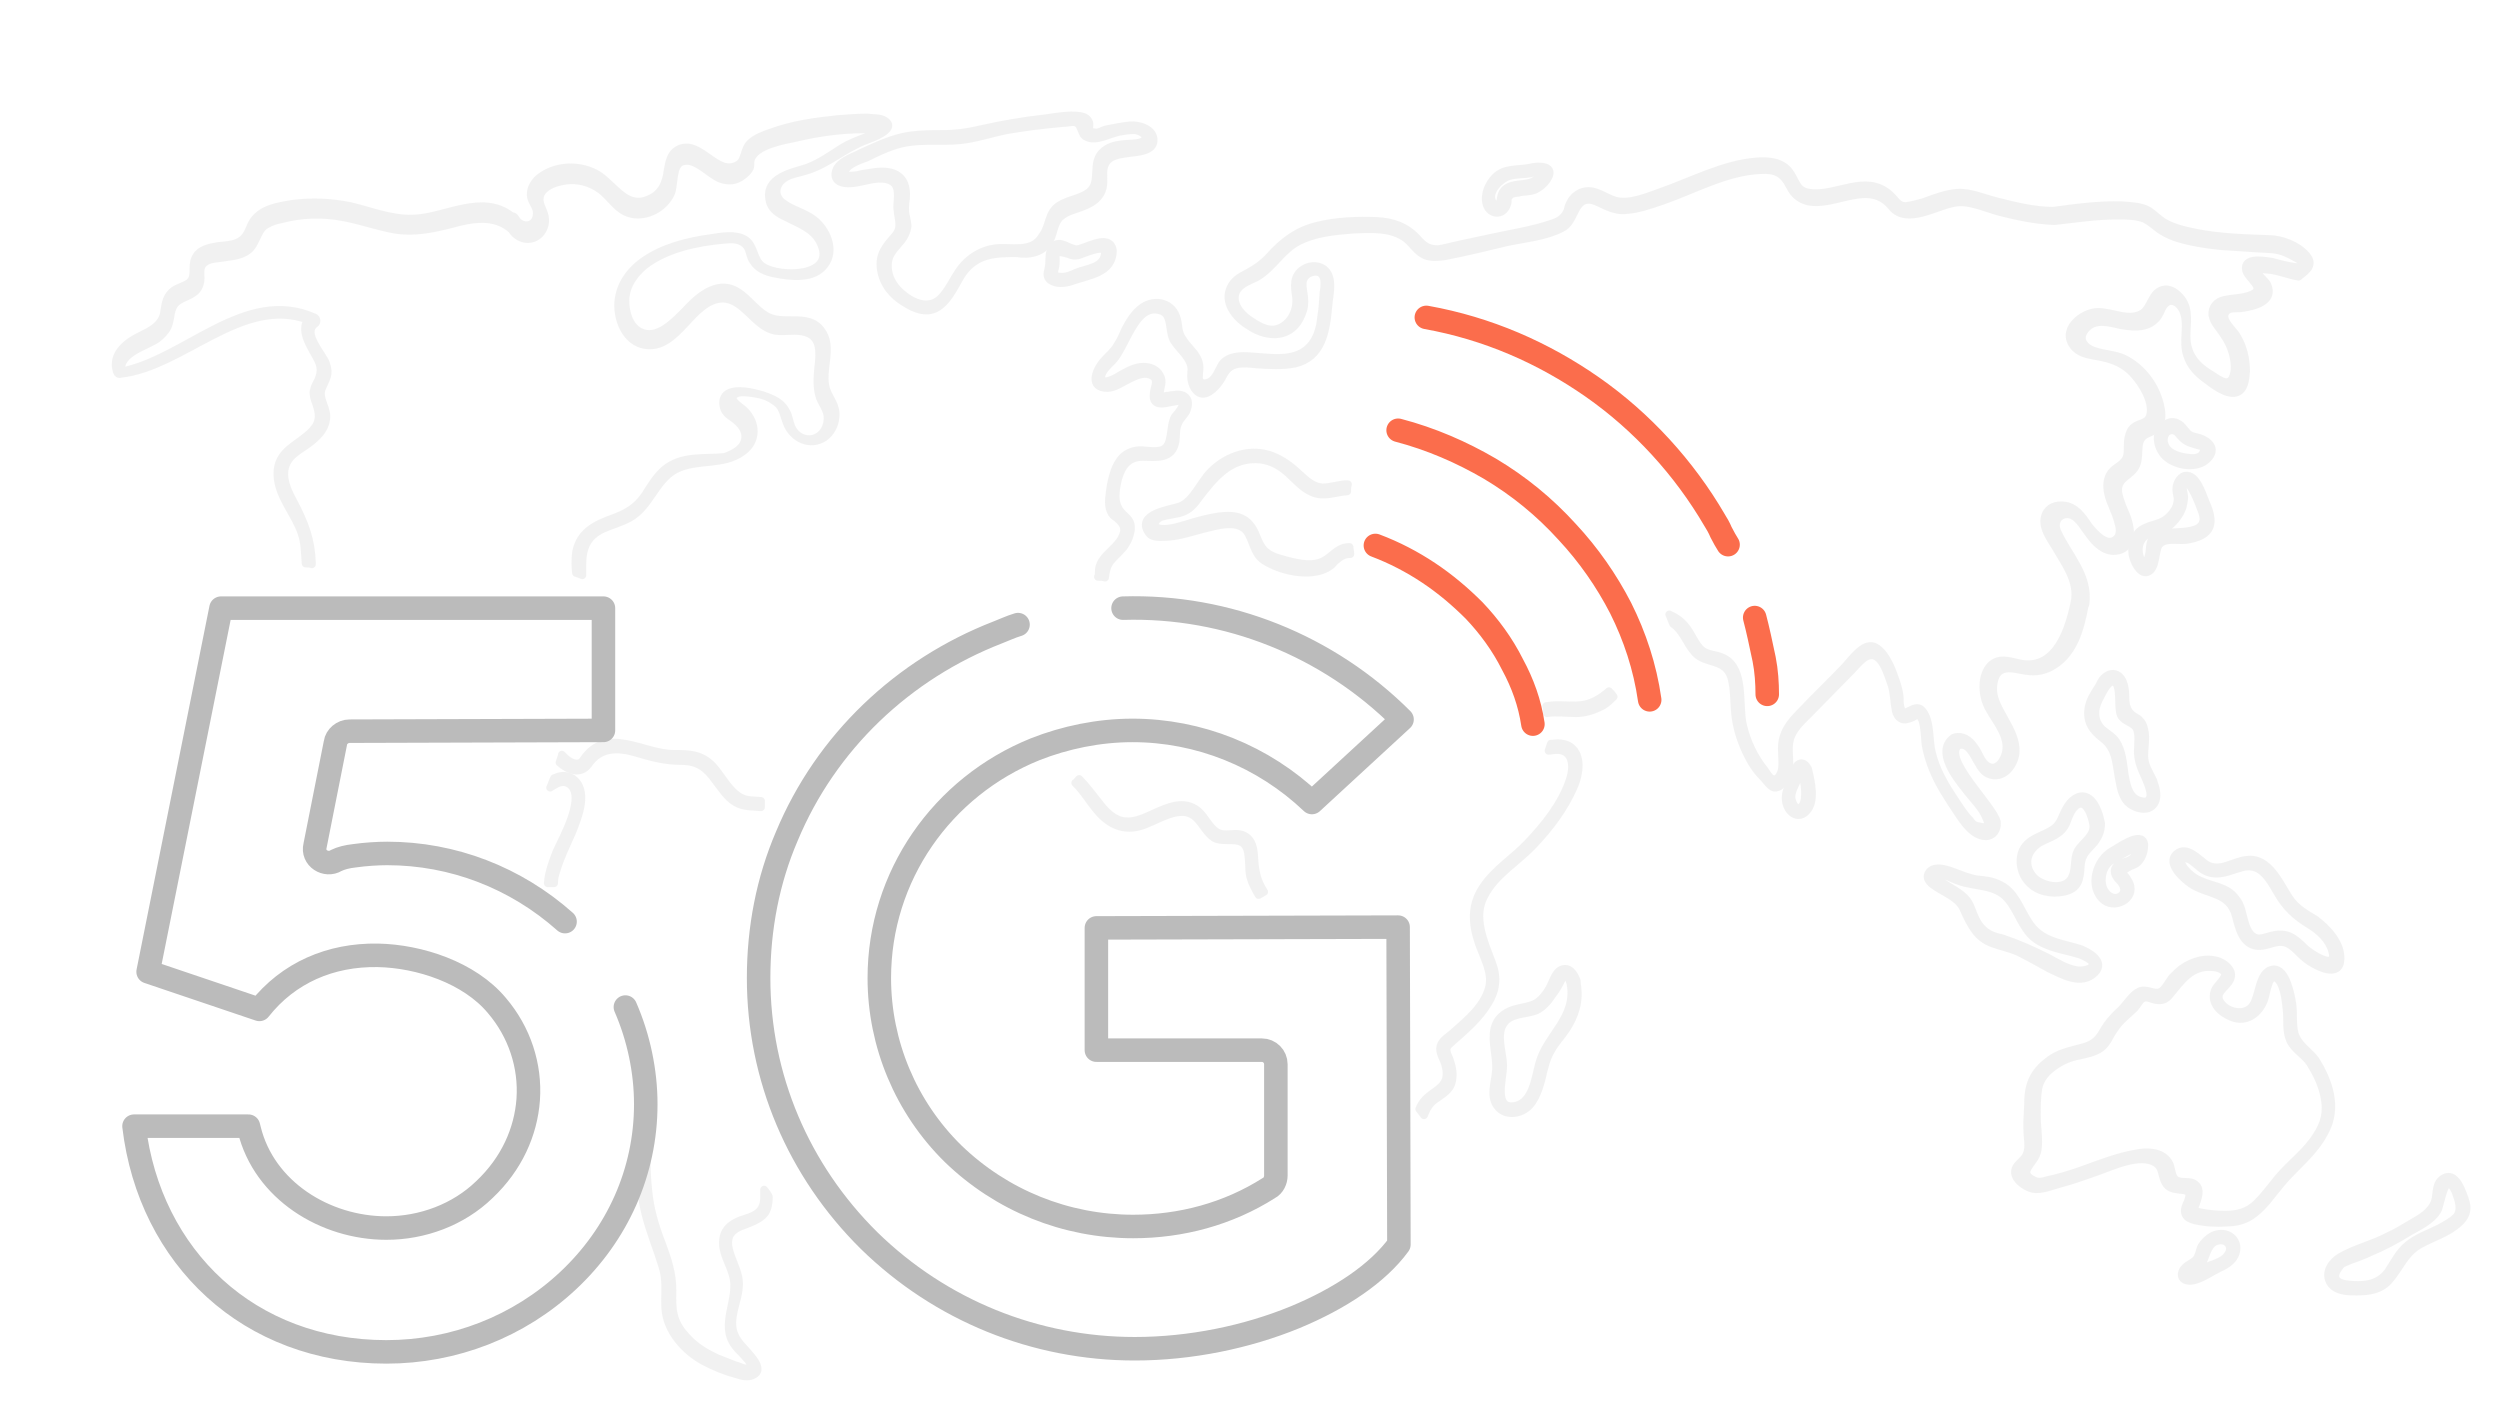 <?xml version="1.0" encoding="utf-8"?>
<!-- Generator: Adobe Illustrator 22.1.0, SVG Export Plug-In . SVG Version: 6.00 Build 0)  -->
<svg version="1.1" id="Layer_1" xmlns="http://www.w3.org/2000/svg" xmlns:xlink="http://www.w3.org/1999/xlink" x="0px" y="0px"
	 viewBox="0 0 319 182.1" style="enable-background:new 0 0 319 182.1;" xml:space="preserve">
<style type="text/css">
	.st0{opacity:0.2;}
	.st1{fill:#BBBBBB;stroke:#BBBBBB;stroke-linecap:round;stroke-linejoin:round;stroke-miterlimit:10;}
	.st2{fill:none;stroke:#BBBBBB;stroke-width:3;stroke-linecap:round;stroke-linejoin:round;stroke-miterlimit:10;}
	.st3{fill:none;stroke:#FB6D4C;stroke-width:3;stroke-linecap:round;stroke-linejoin:round;stroke-miterlimit:10;}
</style>
<g class="st0">
	<path class="st1" d="M172.3,70.7c0-0.3-0.1-0.6-0.1-0.9c-1.4,0-1.9,0.9-3,1.6c-1.5,1-3.5,0.5-5.1,0.1c-0.6-0.2-1.2-0.3-1.8-0.6
		c-1.2-0.6-1.5-1.3-2-2.5c-0.9-2.4-2.5-2.8-4.8-2.5c-1.4,0.2-2.8,0.6-4.1,1c-1,0.3-2.6,0.8-3.6,0.5c-0.7-0.2-0.5-0.9,0.1-1.3
		c0.3-0.2,0.6-0.2,0.9-0.3c0.5-0.1,1.1-0.2,1.6-0.3c1.2-0.3,1.8-0.9,2.5-1.9c2-2.6,3.9-5,7.3-5c1.6,0,3,0.7,4.2,1.8
		c0.9,0.8,1.8,1.9,3,2.4c1.5,0.7,2.9,0,4.5-0.1c0-0.1,0-0.1,0-0.2c0-0.2,0-0.4,0.1-0.7c-0.2,0-0.3,0-0.5,0c-0.9,0.1-1.8,0.4-2.8,0.4
		c-1.2-0.1-2-0.9-2.9-1.7c-2.2-2.1-4.6-3.3-7.6-2.5c-1.4,0.4-2.6,1.1-3.7,2.2c-1.3,1.3-2.2,3.7-3.9,4.4c-1,0.4-5.8,0.9-4,3.4
		c0.5,0.7,1.6,0.5,2.4,0.5c1.5-0.1,3-0.6,4.5-1c1.7-0.4,4.7-1.4,5.8,0.6c0.8,1.5,0.8,2.8,2.3,3.6c2.2,1.3,6.2,2.1,8.3,0.4
		c0.2-0.2,0.4-0.5,0.7-0.7C171.3,70.8,171.8,70.7,172.3,70.7C172.3,70.7,172.3,70.7,172.3,70.7z"/>
	<path class="st1" d="M261.5,123.6c1.7,0.8,4.1,2.2,5.8,0.5c1.4-1.4-0.8-2.6-1.8-3c-2.5-0.8-5.1-0.9-6.7-3.5
		c-1.1-1.7-1.7-3.8-3.6-4.7c-0.9-0.5-2-0.6-3-0.7c-1.1-0.2-2-0.6-3.1-1c-0.8-0.3-2.4-0.8-3,0.2c-0.5,0.8,0.5,1.5,1,1.8
		c1.2,0.8,2.9,1.4,3.5,2.9c0.9,2,1.7,3.6,3.7,4.3c1.1,0.4,2.2,0.6,3.3,1.1C259,122.2,260.2,122.9,261.5,123.6z M252.1,117.3
		c-0.4-0.8-0.6-1.7-1.1-2.4c-0.8-1-2.1-1.6-3.2-2.3c-0.4-0.3-1.3-0.7-0.4-0.9c0.8-0.2,1.8,0.5,2.5,0.7c2.1,0.8,4.7,0.4,6.3,2.3
		c1.3,1.5,1.8,3.7,3.4,5c1.7,1.3,3.9,1.5,5.8,2.1c0.3,0.1,1.4,0.6,1.6,1c0.3,1-1.6,1.1-2,1c-1.3-0.2-2.6-1-3.7-1.6
		c-2-1-3.8-1.8-5.9-2.5C253.8,119.4,252.8,118.7,252.1,117.3z"/>
	<path class="st1" d="M268.1,105.1C268.1,105.1,268.1,105.1,268.1,105.1c-0.2-1.2-0.8-3-1.9-3.4c-1-0.4-2,0.5-2.5,1.4
		c-0.6,1-0.7,2-1.7,2.7c-1.3,0.9-3.1,1.1-3.9,2.7c-0.6,1.4-0.2,3.1,0.8,4.1c1.1,1.2,2.9,1.5,4.4,1.2c1.9-0.4,2.1-1.5,2.2-3.3
		c0.1-1.6,0.9-2,1.8-3.1C267.8,106.7,268.1,106,268.1,105.1C268.1,105.1,268.1,105.1,268.1,105.1z M265.1,108.6
		c-0.5,1-0.2,2.3-0.7,3.3c-0.8,1.9-4.1,1.2-5.1-0.2c-1.2-1.6-0.5-3.3,1-4.2c1.3-0.7,2.8-1,3.4-2.6c0.3-0.8,0.6-1.6,1.2-2.1
		c1.3-1,2,1.3,2.2,2.4C267.3,106.7,265.8,107.4,265.1,108.6z"/>
	<path class="st1" d="M292.4,115c-0.7-0.9-1.2-2-1.9-3c-0.9-1.3-2-2.4-3.6-2.3c-1.9,0.1-3.6,1.7-5.4,0.6c-0.9-0.6-2.5-2.5-3.8-1.3
		c-1.3,1.2,1,3.2,1.9,3.8c2.1,1.4,4.9,1,5.7,4.1c0.4,1.6,0.9,3.6,2.7,3.8c1,0.1,1.8-0.4,2.8-0.5c1.6-0.1,2.3,1.3,3.5,2.2
		c0.9,0.7,3.9,2.4,4.3,0.4c0.4-2.3-1.7-4.4-3.2-5.5C294.2,116.6,293.2,116,292.4,115z M297.6,121.4c0.7,2.6-2.9,0.2-3.5-0.4
		c-1.4-1.4-2.3-2.1-4.3-1.6c-0.8,0.2-1.6,0.6-2.3,0.1c-0.6-0.4-0.9-1.2-1.1-1.9c-0.3-1-0.4-2.1-1.1-2.9c-1.1-1.6-3.1-1.6-4.7-2.4
		c-0.7-0.3-1.3-0.8-1.8-1.4c-0.7-0.8-0.7-1.7,0.4-1.3c0.8,0.3,1.4,1.2,2.3,1.6c1.6,0.7,3-0.1,4.5-0.5c2.4-0.7,3.5,1.3,4.6,3.2
		c1.1,1.9,2.3,3,4.1,4.1C296,118.8,297.2,119.9,297.6,121.4z"/>
	<path class="st1" d="M295.5,135.3C295.5,135.2,295.5,135.2,295.5,135.3c-0.8-1.1-2-1.8-2.5-2.9c-0.6-1.1-0.3-3-0.5-4.3
		c-0.2-1.2-0.8-4.5-2.4-4.4c-2,0.2-1.7,3.6-2.8,4.8c-1,1.1-3,0.7-3.9-0.5c-1-1.4,0.8-2,1.2-3.1c0.4-1-0.5-1.8-1.4-2.2
		c-1.6-0.6-3.4-0.1-4.8,0.9c-0.4,0.3-0.8,0.7-1.2,1.1c-0.5,0.6-0.9,1.6-1.6,1.9c-0.8,0.3-1.7-0.5-2.6-0.1c-0.9,0.4-1.6,1.6-2.3,2.3
		c-1,0.9-1.7,1.7-2.4,2.9c-0.9,1.6-1.9,1.8-3.5,2.2c-1.2,0.3-2.2,0.6-3.2,1.3c-1.8,1.3-2.7,2.7-2.8,5.1c0,1.4-0.2,2.7-0.1,4.1
		c0,1,0.3,1.9-0.1,2.9c-0.3,0.7-0.9,1-1.3,1.6c-0.8,1.3,1.1,2.6,2.1,2.8c1.1,0.2,2.5-0.4,3.6-0.7c1.6-0.4,3.1-1,4.6-1.5
		c2-0.7,5.5-2.4,7.5-1.1c0.9,0.6,0.7,1.6,1.2,2.5c0.4,0.7,1,0.8,1.7,0.9c1.2,0.1,1.6,0.2,1.2,1.4c-0.2,0.5-0.5,1-0.4,1.5
		c0.1,0.6,0.6,0.8,1.2,1c1.3,0.3,2.7,0.4,4,0.3c1.4,0,2.6-0.3,3.7-1.2c1.3-1,2.2-2.4,3.3-3.7c1.9-2.3,4.2-3.9,5.6-6.6
		C298.4,141.3,297.1,137.9,295.5,135.3z M295.6,144.9c-1.3,2.1-3.3,3.5-4.9,5.4c-0.9,1.1-1.7,2.2-2.7,3.2c-1.2,1.2-2.5,1.5-4.1,1.5
		c-1,0-2.1-0.1-3.1-0.3c-1.1-0.2-0.8-0.5-0.5-1.4c0.3-0.9,0.5-1.8-0.4-2.3c-0.7-0.4-2,0.1-2.5-0.7c-0.4-0.6-0.3-1.4-0.7-2
		c-0.9-1.4-2.8-1.4-4.2-1.1c-2.4,0.4-4.8,1.4-7.1,2.2c-1.4,0.5-2.8,0.9-4.2,1.2c-0.7,0.2-1.1,0.3-1.7,0c-0.6-0.3-1.2-0.7-0.8-1.5
		c0.5-0.9,1.1-1.3,1.3-2.4c0.2-1.4-0.1-2.9-0.1-4.3c0-1.2,0-2.4,0.2-3.6c0.3-1.3,1.1-2.1,2.1-2.8c1-0.7,2-1.1,3.1-1.3
		c0.9-0.2,2-0.4,2.8-1c0.8-0.6,1.1-1.6,1.7-2.4c0.7-1.1,1.7-1.8,2.6-2.7c0.3-0.3,0.6-1,1-1.2c0.6-0.3,1.1,0.1,1.7,0.2
		c0.7,0.1,1.2,0,1.7-0.6c1.5-1.8,2.8-3.8,5.4-3.6c0.5,0,1.5,0.2,1.7,0.8c0.2,0.6-1.1,1.6-1.3,2.2c-0.6,1.7,0.9,2.9,2.2,3.4
		c1.8,0.7,3.4-0.4,4.1-2.2c0.3-0.8,0.6-3.9,1.8-2.6c0.8,0.8,1,3,1.1,4.1c0.1,1.1-0.1,2.5,0.4,3.6c0.5,1.2,1.9,1.9,2.6,3
		c0.8,1.3,1.5,2.7,1.8,4.3C297,141.9,296.6,143.4,295.6,144.9z"/>
	<path class="st1" d="M72.6,100c2.3,1.5-0.8,6.9-1.6,8.7c-0.5,1.3-1,2.6-1.1,4c0.3,0,0.6,0,0.8,0c0-0.5,0.1-1.1,0.3-1.6
		c0.5-1.7,1.3-3.3,2-4.9c0.8-2,2.2-5.4,0-6.9c-0.9-0.5-1.6-0.3-2.3,0c-0.2,0.4-0.3,0.8-0.5,1.2C71,100,71.7,99.5,72.6,100z"/>
	<path class="st1" d="M91.3,99.6c0.8,1,1.5,2.2,2.6,2.8c1,0.6,2.2,0.5,3.2,0.6c0-0.2,0-0.3,0-0.5c0-0.1,0-0.2,0-0.3
		c-0.9-0.1-1.7,0-2.5-0.4c-1.6-0.8-2.5-2.8-3.7-4.1c-1.5-1.5-3-1.5-4.9-1.5c-4,0-8.6-3.7-11.6,0.8c-0.6,0.9-1.8,0.2-2.3-0.3
		c-0.1-0.1-0.3-0.3-0.4-0.4c0,0,0,0.1,0,0.1c-0.1,0.3-0.2,0.6-0.3,0.9c1.1,1,2.7,1.6,3.7,0.2c1.5-2.2,3.8-2.1,5.9-1.5
		c2,0.6,3.8,1.1,5.9,1.1C89,97.1,90.1,97.9,91.3,99.6z"/>
	<path class="st1" d="M97.5,151.8c0,0.4,0,0.8,0,1.2c-0.1,1.9-1.5,2.2-3,2.7c-1,0.4-2,1-2.2,2.3c-0.3,1.7,0.8,3.2,1.2,4.7
		c0.9,3-1.8,6.3,0.3,9c0.3,0.4,0.6,0.7,0.9,1c0.4,0.5,1.8,1.7,0.7,1.9c-0.5,0.1-1.1-0.3-1.6-0.4c-0.8-0.3-1.5-0.6-2.3-0.9
		c-1.3-0.6-2.5-1.3-3.5-2.3c-0.7-0.7-1.3-1.4-1.7-2.3c-0.6-1.3-0.5-2.7-0.5-4.1c0-2.1-0.6-3.9-1.3-5.8c-0.9-2.3-1.6-4.6-1.8-7.1
		c-0.5-4.6,0.2-9.2,0.2-13.8c0-1.7-0.2-3.5-1-5c-0.2-0.4-0.4-0.7-0.7-1c0,0.5,0,0.9-0.1,1.4c1,1.8,1,4.2,0.9,6.3
		c-0.2,4.6-0.7,9.1,0,13.6c0.4,2.4,1.2,4.5,2,6.8c0.3,1,0.7,1.9,0.8,2.9c0.2,1.3,0,2.7,0.1,4.1c0.2,2.9,2.5,5.4,4.9,6.7
		c1.3,0.7,2.8,1.3,4.3,1.7c0.6,0.2,1.5,0.4,2.1,0c1.1-0.6,0-1.9-0.5-2.5c-0.8-1-1.9-1.8-2.2-3.3c-0.4-2.3,1.2-4.4,0.7-6.7
		c-0.5-2.3-2.8-5.1,0.3-6.4c1-0.4,2.4-0.8,3.1-1.7c0.4-0.6,0.5-1.3,0.5-2.1C98,152.4,97.7,152.1,97.5,151.8z"/>
	<path class="st1" d="M39.3,40.8c-1.1,1.5,0.5,3.6,1.2,5c0.6,1.1,0.5,2-0.1,3.1c-0.2,0.3-0.3,0.7-0.4,1.1c0,0.5,0.1,0.9,0.3,1.4
		c0.5,1.4,0.6,2.4-0.4,3.5c-1.7,1.9-4.6,2.5-4.5,5.7c0.1,2.8,2.3,5,3.1,7.5c0.4,1.2,0.4,2.5,0.5,3.8c0.3,0,0.5,0,0.8,0.1
		c0-0.1,0-0.1,0-0.2c-0.1-2.9-0.9-5-2.2-7.5c-0.7-1.3-1.5-2.8-1.3-4.3c0.3-1.9,1.9-2.5,3.2-3.5c0.9-0.7,1.9-1.6,2.1-2.9
		c0.3-1.5-1.1-2.7-0.5-4.1c0.5-1.2,1-1.7,0.5-3.1c-0.4-1.2-3.1-3.9-1.4-5.1c0.3-0.2,0.2-0.7-0.1-0.8c-8.8-3.9-16.4,5.3-24.6,6.9
		c-0.4-2.4,3.2-3.2,4.6-4.2c0.5-0.4,1-0.9,1.3-1.5c0.5-1.1,0.2-2.4,1.2-3.2c1-0.8,2.5-0.8,2.9-2.3c0.3-0.9-0.3-2,0.6-2.7
		c0.6-0.5,1.5-0.5,2.2-0.6c1.1-0.2,2.4-0.2,3.4-1c0.5-0.4,0.7-0.9,1-1.5c0.4-0.8,0.6-1.4,1.4-1.8c0.5-0.3,1.1-0.5,1.7-0.6
		c2.6-0.7,5.3-0.8,7.9-0.3c2.3,0.4,4.4,1.2,6.7,1.6c2.5,0.4,4.8-0.1,7.2-0.7c2.5-0.7,5.5-1.3,7.7,0.7c1,1.6,3.3,1.7,4.1-0.3
		c0.4-1.1,0-1.8-0.4-2.8c-0.9-2.5,2.7-3.3,4.3-3.2c1.6,0.1,3.1,0.8,4.2,2c1,1,1.7,2,3.1,2.3c1.9,0.4,4.1-0.7,5-2.6
		c0.5-1.1,0.1-3.7,1.5-4.1c1.7-0.5,3.3,1.6,4.8,2.2c1.1,0.4,2,0.3,2.9-0.4c0.4-0.3,0.7-0.6,0.9-1c0.1-0.3,0-0.6,0.1-1
		c0.5-1.9,4.3-2.5,5.7-2.8c2.9-0.7,5.9-1.1,8.8-1.1c0.7,0,1.5,0,2.1,0.2c0,0-0.1,0.1-0.2,0.1c-0.6,0.3-1.1,0.5-1.7,0.7
		c-1.1,0.4-2.1,0.8-3.1,1.4c-1.4,0.9-2.8,1.9-4.4,2.5c-1.8,0.6-5.5,1.2-4.8,4.2c0.2,1.1,1.2,1.7,2.1,2.1c1.5,0.8,3.4,1.4,4.3,3.1
		c2.4,4.6-5.1,4.7-7.3,3.2c-1.2-0.8-1-2.6-2.2-3.4c-1.3-0.8-3.1-0.4-4.5-0.2c-2.9,0.4-6.1,1.2-8.6,3c-1.9,1.4-3.3,3.5-3.1,6.1
		c0.2,2.1,1.3,4.1,3.3,4.5c4.3,0.8,6-5.8,10-5.9c2.7,0,4.1,3.6,6.7,4.1c1.3,0.2,2.6-0.2,3.9,0.2c2.1,0.6,1.8,2.9,1.6,4.6
		c-0.1,1.2-0.2,2.5,0.2,3.7c0.3,0.8,0.9,1.5,1,2.4c0.1,1.3-0.6,2.6-1.9,2.9c-1,0.2-2.1-0.3-2.6-1.3c-0.4-0.7-0.4-1.6-0.8-2.2
		c-0.3-0.6-0.8-1.1-1.4-1.4c-1.1-0.7-7-2.6-6.6,0.6c0.1,0.8,0.6,1.2,1.2,1.6c0.7,0.5,1.6,1.3,1.6,2.4c0,1.5-1.5,2.2-2.6,2.6
		C90.1,58.6,87,58,84.7,60c-1,0.9-1.7,2.1-2.4,3.2c-1.1,1.6-2.4,2.3-4,2.9c-2.2,0.8-4.3,1.7-4.8,4.4c-0.1,0.9-0.1,1.7,0,2.6
		c0.3,0.1,0.6,0.2,0.8,0.3c0-0.4,0-0.9,0-1.3c0-2.3,0.7-3.7,2.6-4.6c1.1-0.5,2.3-0.8,3.4-1.4c2.6-1.4,3.3-4.8,5.9-6.2
		c2.7-1.4,6.1-0.4,8.6-2.3c1.8-1.3,1.8-3.6,0.2-5.2c-0.5-0.5-2.2-1.4-1.2-2.1c0.6-0.4,1.8-0.2,2.4-0.1c0.9,0.1,1.8,0.4,2.5,0.9
		c1.2,0.7,1.2,1.6,1.7,2.9c0.8,2,3,3,4.8,1.8c0.8-0.6,1.3-1.5,1.4-2.5c0.2-1.6-0.8-2.4-1.2-3.7c-0.7-2.4,1-5.3-0.6-7.4
		c-1.7-2.4-5-0.5-7.2-2c-1.9-1.2-3.1-3.7-5.6-3.5c-1.8,0.2-3.3,1.6-4.5,2.9c-1.5,1.5-3.7,3.9-5.9,2.7c-1.3-0.7-1.8-2.4-1.8-3.9
		c0-1.9,1.1-3.4,2.4-4.5c2.8-2.2,6.8-3,10.1-3.3c1.1-0.1,2.2-0.2,3,0.8c0.4,0.5,0.4,1.4,0.8,1.9c0.6,1,1.7,1.4,2.7,1.6
		c2,0.4,5,0.8,6.4-1.1c1.5-1.9,0.2-4.6-1.4-5.8c-1.2-0.9-2.7-1.2-3.9-2.1c-1.2-0.9-1-2.3,0.1-3.1c0.8-0.6,1.9-0.7,2.8-1
		c2.8-0.8,5-2.9,7.7-3.9c0.5-0.2,4.1-1.4,2.4-2.5c-0.6-0.4-1.6-0.3-2.2-0.4c-1.3,0-2.6,0.1-3.8,0.2c-2.9,0.3-5.8,0.7-8.5,1.7
		c-0.9,0.3-2,0.7-2.7,1.4c-0.8,0.8-0.6,2.2-1.5,2.7c-2.7,1.7-4.9-3.4-7.7-1.9c-0.9,0.5-1.1,1.5-1.3,2.6c-0.2,1.8-0.9,3.2-2.6,3.8
		c-3.1,1.2-4.5-2.6-7.1-3.6c-2.1-0.9-4.8-0.7-6.7,0.8c-0.7,0.6-1.3,1.6-1,2.6c0.2,0.7,0.7,1.1,0.7,1.9c0,1.7-1.7,2-2.6,0.9
		c0-0.1-0.1-0.1-0.1-0.2c0,0,0,0,0,0c0,0-0.1-0.1-0.1-0.1c-0.1-0.2-0.2-0.2-0.4-0.2c-3.8-3-8.5,0.2-12.6,0.3c-2.8,0.1-5.4-1-8-1.6
		c-2.4-0.5-4.9-0.6-7.3-0.3c-1.8,0.3-4.3,0.6-5.3,2.6c-0.5,1.1-0.7,1.9-1.9,2.4c-0.8,0.3-1.6,0.3-2.4,0.4c-1.1,0.2-2.4,0.4-2.9,1.6
		c-0.5,1.1,0.2,2.3-0.8,3.1c-0.7,0.5-1.6,0.6-2.2,1.2c-0.8,0.8-0.8,1.7-1,2.8c-0.4,1.5-1.7,2.1-2.9,2.7c-1.7,0.8-3.8,2.3-3.1,4.6
		c0.1,0.3,0.3,0.4,0.5,0.3C23.4,46.8,30.9,37.7,39.3,40.8z"/>
	<path class="st1" d="M134,30.6c0.5-1,0.5-2.3,1.4-3c0.7-0.6,1.6-0.8,2.4-1.1c1.1-0.4,2.3-0.9,2.8-2.2c0.4-1,0-2.1,0.3-3.1
		c0.5-1.5,2.2-1.5,3.4-1.7c0.8-0.1,2.8-0.2,2.9-1.5c0.1-1.6-2-2.1-3-2c-1,0.1-2,0.3-3,0.5c-0.5,0.1-1,0.5-1.5,0.4
		c-1.1-0.1-0.6-0.6-0.7-1.2c-0.2-0.6-0.6-0.8-1.2-0.9c-1.4-0.2-3,0.1-4.4,0.3c-2.8,0.3-5.6,0.8-8.3,1.4c-1.6,0.4-3.2,0.6-4.8,0.6
		c-1.4,0-2.8,0-4.2,0.2c-2.1,0.3-4,1.2-6,2.1c-1.1,0.6-3.3,1.2-3.5,2.7c-0.1,1.1,0.9,1.3,1.7,1.3c1.6,0,3.3-0.9,4.9-0.5
		c1.6,0.4,1.4,1.8,1.3,3.2c-0.1,1.5,0.8,2.8-0.3,4c-1.1,1.3-2.1,2.3-1.8,4.3c0.3,1.9,1.5,3.3,3,4.2c1.4,0.9,3,1.5,4.4,0.5
		c1.4-1,2.1-2.8,3-4.2c1.8-2.5,4.1-2.6,6.9-2.6C131.4,32.6,133.2,32.2,134,30.6z M126.9,31.7c-1.5,0.2-2.9,1-3.9,2.1
		c-1.1,1.2-1.7,2.9-2.8,4.1c-1.7,1.9-4.2,0.6-5.7-1c-0.8-0.9-1.3-2-1.2-3.3c0.1-1.3,1-2,1.7-2.9c0.4-0.5,0.7-1.1,0.8-1.8
		c0-0.4-0.1-0.8-0.2-1.3c-0.2-0.8-0.1-1.5,0-2.3c0.1-1.4-0.2-2.5-1.4-3.1c-1.3-0.6-2.8-0.2-4.2,0c-0.4,0.1-0.8,0.2-1.3,0.2
		c-0.5,0-0.9,0.2-0.9-0.4c0.1-1,2-1.6,2.8-1.9c1.6-0.8,3.3-1.6,5-1.9c2.3-0.4,4.5-0.1,6.8-0.3c2.1-0.2,4.1-0.9,6.1-1.3
		c2.4-0.4,4.7-0.7,7.1-0.9c0.5,0,1.2-0.2,1.6-0.1c0.5,0.2,0.6,0.5,0.8,1c0.2,0.4,0.2,0.7,0.7,0.9c1.2,0.6,3-0.5,4.2-0.7
		c0.6-0.1,1.2-0.2,1.8-0.2c0.5,0,1.9,0.5,1.3,1.3c-0.4,0.5-2.1,0.4-2.7,0.5c-1.1,0.1-2.3,0.4-3,1.5c-0.9,1.6,0.2,3.7-1.6,4.8
		c-1.1,0.7-2.4,0.8-3.5,1.5c-1.5,0.9-1.2,2.6-2.2,3.9C131.7,32.4,128.9,31.4,126.9,31.7z"/>
	<path class="st1" d="M201.2,125.3c0,0,0-0.1,0-0.1c-0.3-0.9-1-2-2.1-1.4c-0.7,0.4-1,1.6-1.4,2.3c-0.4,0.7-1,1.5-1.7,1.9
		c-0.7,0.4-1.6,0.5-2.4,0.7c-1.3,0.3-2.5,1-2.9,2.5c-0.4,1.7,0.3,3.6,0.2,5.3c-0.1,1.6-0.9,3.5,0.3,4.8c0.8,0.9,2.1,0.9,3.1,0.4
		c1.4-0.7,2-2.5,2.4-4c0.3-1.3,0.6-2.7,1.3-3.8c0.5-0.9,1.2-1.6,1.8-2.5c1.2-1.8,1.8-3.7,1.4-5.9
		C201.2,125.4,201.2,125.4,201.2,125.3z M196.4,135.7c-0.5,1.8-0.8,4.9-3,5.4c-2.9,0.6-1.6-3.4-1.6-5.1c0-1.6-0.9-3.8,0-5.3
		c0.9-1.5,2.9-1.2,4.3-1.8c0.8-0.4,1.5-1.2,2-2c0.4-0.5,0.7-1,1-1.6c0.3-0.5,0.7-1.9,1.3,0.2C201.2,129.9,197.4,132,196.4,135.7z"/>
	<path class="st1" d="M314,151.7c-0.4-0.9-1.1-1.9-2.1-1.4c-1.2,0.6-0.9,2-1.2,3c-0.5,1.4-1.8,2.1-3,2.8c-1,0.6-2,1.2-3.1,1.7
		c-1.9,1-4.1,1.5-6,2.6c-1,0.6-2,1.9-1.3,3.2c0.7,1.2,2.3,1.2,3.4,1.2c1.6,0,3.1-0.2,4.2-1.5c1.3-1.5,1.9-3.3,3.7-4.4
		c1.7-1,3.7-1.5,5.2-2.9C315.3,154.6,314.7,153.4,314,151.7z M313.4,155.3c-0.6,0.6-1.4,1-2.1,1.4c-1.4,0.7-2.9,1.2-4.1,2.2
		c-1.1,0.9-1.7,2.2-2.5,3.4c-1.3,1.7-3.2,1.8-5.1,1.6c-0.9-0.1-2.6-0.5-0.9-2.5c0.3-0.3,0.8-0.4,1.2-0.6c0.8-0.3,1.7-0.6,2.5-1
		c1.7-0.7,3.4-1.6,5-2.6c1.2-0.7,2.8-1.4,3.6-2.7c0.5-0.8,0.9-5.4,2.3-2.5C313.7,153.1,314.2,154.4,313.4,155.3z"/>
	<path class="st1" d="M274.8,99.8C274.8,99.8,274.8,99.8,274.8,99.8c0-0.1,0-0.1,0-0.1c-0.5-1.1-1.2-2-1.2-3.3
		c0-0.9,0.2-1.9,0.1-2.8c-0.1-0.6-0.2-1.2-0.6-1.6c-0.2-0.3-0.5-0.4-0.8-0.6c-0.8-0.5-1.1-1.3-1.1-2.3c0-1-0.1-2.5-1.1-3
		c-0.6-0.3-1.3,0-1.8,0.6c-0.3,0.4-0.4,0.8-0.7,1.2c-0.5,0.8-0.9,1.4-1.1,2.4c-0.3,1.8,0.5,2.9,1.8,3.9c1.9,1.4,1.7,3.6,2.2,5.8
		c0.2,1.1,0.6,2.3,1.6,2.8c0.7,0.4,1.7,0.6,2.3,0.2C275.5,102.3,275.2,100.8,274.8,99.8z M274,102.2c-0.3,0.2-0.9,0-1.2-0.1
		c-1.2-0.5-1.5-2.1-1.7-3.3c-0.2-1.4-0.3-3-1.1-4.2c-0.4-0.6-1-0.9-1.6-1.4c-1.2-1-1.3-2.5-0.6-3.9c0.3-0.5,1.1-2.5,1.9-2.3
		c1.1,0.3,0.4,3.5,1,4.4c0.5,0.7,1.5,0.8,1.9,1.5c0.4,0.8,0.2,1.9,0.2,2.7c-0.1,1.8,0.7,2.9,1.3,4.5
		C274.3,100.7,274.7,101.8,274,102.2z"/>
	<path class="st1" d="M137.3,31.8c-1-0.1-2-1.2-2.9-0.4c-0.7,0.7-0.4,1.9-0.6,2.8c-0.2,0.8-0.3,1.3,0.5,1.7c0.8,0.4,1.9,0.2,2.7-0.1
		c2-0.7,4.9-1,5-3.7c0-0.1,0-0.1,0-0.2C141.5,29.6,138.3,31.9,137.3,31.8z M137.3,34.8c-0.6,0.3-1.4,0.6-2.1,0.5
		c-1.2-0.1-0.5-0.8-0.5-1.7c0.1-1.1-0.4-1.7,1.2-1.3c0.5,0.1,0.9,0.4,1.5,0.3c0.5,0,3.3-1.5,3.6-0.5C141,34.2,138.7,34.2,137.3,34.8
		z"/>
	<path class="st1" d="M192.3,26.1c0.2-0.5-0.1-0.7,0.4-1.2c0.2-0.2,0.7-0.3,1-0.3c0.7-0.2,1.5-0.1,2.2-0.4c0.6-0.3,1.1-0.7,1.5-1.3
		c1.2-1.8-1.1-1.8-2.2-1.5c-1.5,0.3-3.2,0-4.4,1.2c-0.8,0.8-1.5,2.2-1.1,3.5C190.1,27.4,191.8,27.6,192.3,26.1z M192.5,22.5
		c0.9-0.3,1.9-0.2,2.9-0.4c0.2,0,1.2-0.4,1.3-0.2c0.1,0.2,0.1,0,0,0.3c-0.1,0.3-0.5,0.7-0.8,0.8c-1.2,0.8-2.8,0.2-3.9,1.2
		c-0.3,0.3-0.4,0.6-0.5,1.1c-0.1,0.4,0,1-0.5,0.9c-0.2,0-0.5-0.3-0.6-0.5C189.8,24.4,191.5,22.8,192.5,22.5z"/>
	<path class="st1" d="M271.5,110.7c0.5-0.3,0.9-0.3,1.3-0.7c0.5-0.5,0.8-1.3,0.8-2.1c0,0,0-0.1,0-0.1c0,0,0-0.1,0-0.1
		c-0.3-1.8-3.5,0.6-4.1,0.9c-2,1.1-3.1,4.6-1,6.3c1.6,1.2,4.4-0.5,3-2.6C271.2,111.6,270.3,111.4,271.5,110.7z M270.5,112.4
		c0.5,0.5,1,1.6-0.2,2.1c-0.8,0.3-1.6-0.4-1.9-1.1c-0.5-1.2-0.1-2.9,1-3.6c0.6-0.4,1.2-0.7,1.8-1c0.3-0.2,0.5-0.3,0.8-0.4
		c0.2-0.1,0.4-0.2,0.6-0.3c0.1,0,0.1,0,0.1,0c0,0.6-0.3,1.2-0.7,1.5c-0.5,0.4-1.3,0.4-1.8,0.8C269.5,111.1,269.9,111.8,270.5,112.4z
		"/>
	<path class="st1" d="M282.9,157.5c-0.7,0.1-1.5,0.8-1.9,1.4c-0.3,0.4-0.3,0.9-0.5,1.3c-0.2,0.6-0.6,0.8-1.1,1.1
		c-0.5,0.3-1.1,0.8-1,1.5c0.1,0.6,0.9,0.7,1.4,0.6c1.1-0.2,2.2-1,3.2-1.5c0.9-0.4,1.8-0.9,2.2-1.8
		C285.9,158.4,284.4,157.1,282.9,157.5z M284.2,160.2c-0.5,0.7-1.5,1-2.3,1.3c-0.5,0.2-0.9,0.4-1.4,0.7c-0.3,0.2-1.6,0.7-0.9,0.1
		c0.5-0.5,1.1-0.5,1.5-1.3c0.5-1.1,0.7-2.5,2-2.7C284.3,158.1,285,159.2,284.2,160.2z"/>
	<path class="st1" d="M159.6,112.1c0.2,0.7,0.6,1.4,1,2.1c0.2-0.1,0.5-0.3,0.7-0.4c-0.1-0.2-0.2-0.3-0.3-0.5c-0.8-1.4-0.9-2.7-1-4.4
		c-0.1-1-0.4-1.9-1.3-2.3c-1.1-0.5-2.3,0.2-3.4-0.4c-1-0.6-1.5-1.9-2.4-2.7c-1.8-1.5-3.9-0.5-5.7,0.3c-1.1,0.5-2.3,1.1-3.6,1
		c-1.4-0.1-2.5-1.2-3.4-2.4c-0.9-1.1-1.6-2.1-2.5-3c-0.2,0.2-0.3,0.4-0.5,0.5c0,0,0.1,0.1,0.1,0.1c1,1,1.7,2.2,2.6,3.3
		c1.4,1.7,3.1,2.7,5.3,2.2c2.3-0.5,5.4-3.2,7.5-1.1c0.8,0.8,1.3,1.9,2.2,2.5c1.2,0.7,3.2-0.2,4,1C159.6,108.9,159.2,111,159.6,112.1
		z"/>
	<path class="st1" d="M200.4,95.3c-0.7-0.5-1.6-0.5-2.4-0.4c0,0-0.1,0-0.1,0c-0.1,0.3-0.2,0.6-0.3,0.9c0.3,0,0.6-0.1,0.9-0.1
		c2.2-0.1,2.4,2,1.8,3.8c-1,3.1-3.3,5.9-5.4,8.1c-1.8,1.9-4.1,3.3-5.6,5.5c-1.6,2.3-1.5,4.7-0.6,7.3c0.6,1.7,1.8,3.8,1.3,5.6
		c-0.6,2.4-2.8,4.2-4.5,5.7c-0.5,0.5-1.5,1-1.7,1.8c-0.2,0.8,0.4,1.6,0.6,2.3c0.5,1.8,0,2.6-1.3,3.5c-0.7,0.5-1.4,1-1.8,1.8
		c-0.1,0.1-0.1,0.3-0.2,0.4c0.2,0.3,0.4,0.5,0.6,0.8c0.3-0.8,0.7-1.5,1.4-2c0.7-0.5,1.6-1,2-1.8c0.4-0.9,0.3-2,0-2.9
		c-0.1-0.5-0.4-0.9-0.5-1.4c-0.1-0.7,0.2-0.8,0.6-1.2c1.7-1.5,3.5-3,4.7-5c1-1.6,1.2-3.3,0.5-5.1c-1-2.7-2.5-5.8-1-8.6
		c1.4-2.7,4.2-4.3,6.2-6.4c2.1-2.2,4.1-4.8,5.3-7.7C201.5,98.8,201.9,96.4,200.4,95.3z"/>
	<path class="st1" d="M294.3,32.6c-1.1-1.3-3.2-2.1-4.8-2.1c-3.1-0.1-6.2-0.2-9.3-0.8c-1.4-0.3-2.9-0.6-4.2-1.4
		c-0.6-0.4-1.2-1-1.8-1.4c-1-0.6-2.3-0.6-3.4-0.7c-2.9-0.1-5.9,0.3-8.8,0.7c-2.4,0-4.8-0.6-7.2-1.2c-1.6-0.4-3.4-1.2-5-1.1
		c-1.5,0.1-3,0.7-4.4,1.2c-0.7,0.2-1.5,0.4-2.2,0.5c-1.1,0-1.3-0.8-2.1-1.5c-3.1-2.7-6.8,0.3-10.2-0.2c-1.7-0.2-1.7-1.5-2.6-2.7
		c-1-1.3-2.7-1.4-4.1-1.3c-4.2,0.3-8.3,2.5-12.3,3.9c-1.7,0.6-4,1.6-5.8,1.1c-1.4-0.4-2.6-1.6-4.2-1.1c-0.6,0.2-1.2,0.7-1.5,1.3
		c-0.2,0.3-0.3,0.7-0.4,1.1c-0.4,0.9-1,1.3-1.9,1.6c-2.6,0.9-5.4,1.3-8.1,1.9c-1.4,0.3-2.8,0.6-4.2,0.9c-0.8,0.2-1.6,0.4-2.3,0.5
		c-1.2,0-1.8-0.4-2.6-1.3c-1.4-1.6-3.2-2.2-5.2-2.3c-2.5-0.1-5.2,0-7.6,0.6c-2.5,0.6-4.3,1.9-6.1,3.9c-1,1.1-2,1.7-3.3,2.4
		c-0.8,0.4-1.5,1-1.8,1.9c-0.7,1.9,1.1,3.8,2.5,4.6c2.4,1.6,5.5,1.6,6.7-1.5c0.3-0.7,0.4-1.4,0.3-2.2c-0.1-1.1-0.6-2.3,0.6-3
		c0.6-0.3,1.4-0.4,1.8,0.3c0.3,0.5,0.2,1.5,0.1,2c-0.1,1-0.1,2-0.3,3.1c-0.2,2.4-1.1,4.4-3.4,5.1c-1.7,0.5-3.5,0.2-5.2,0.1
		c-1.2-0.1-2.7-0.2-3.7,0.6c-0.5,0.4-0.6,0.9-0.9,1.4c-0.2,0.4-0.4,0.7-0.7,1c-0.7,0.6-1.9,0.7-1.7-0.7c0,0,0,0,0-0.1
		c0,0,0-0.1,0-0.1c0.2-1.1-0.1-1.8-0.7-2.6c-0.5-0.6-1.1-1.2-1.5-1.9c-0.5-0.8-0.4-1.5-0.6-2.3c-0.5-2.2-2.8-2.7-4.4-1.6
		c-1,0.7-1.6,1.7-2.2,2.8c-0.3,0.7-0.6,1.4-1,2c-0.5,0.9-1.2,1.4-1.8,2.1c-1.1,1.3-1.8,3.4,0.5,3.4c0.9,0,1.9-0.7,2.7-1.1
		c0.8-0.4,1.8-0.9,2.7-0.6c1.4,0.5,0.5,1.6,0.5,2.6c-0.1,1.5,1.4,1.1,2.3,0.9c0.3,0,1.1-0.3,1.3,0c0.4,0.5-0.6,1.5-0.9,1.9
		c-0.7,1.2-0.2,3.7-1.6,4.2c-1.1,0.4-2.3-0.1-3.4,0.1c-0.9,0.2-1.6,0.6-2.1,1.4c-0.6,0.9-0.9,2.1-1.1,3.2c-0.1,0.9-0.4,2.2,0,3.1
		c0.2,0.5,0.4,0.6,0.8,0.9c1,0.8,1.2,1.5,0.6,2.6c-0.6,1.1-1.8,1.8-2.5,2.9c-0.3,0.5-0.4,0.9-0.4,1.5c0,0.2,0,0.3-0.1,0.5
		c0.3,0,0.6,0,0.9,0.1c0.1-0.8,0.2-1.4,0.7-2.1c0.5-0.6,1.1-1.1,1.6-1.7c0.5-0.6,0.9-1.5,1-2.3c0.1-1.1-0.4-1.4-1.1-2.1
		c-1.2-1.2-0.9-2.9-0.5-4.5c0.5-1.7,1.4-2.7,3.1-2.7c1.7,0,3.8,0.4,4.2-2c0.1-0.8,0-1.5,0.3-2.2c0.2-0.6,0.7-1,1-1.5
		c0.3-0.6,0.5-1.4,0-1.9c-0.4-0.4-1.1-0.4-1.6-0.3c-0.3,0-0.5,0.1-0.8,0.1c-0.7,0.1-0.9,0.3-0.9-0.3c0-0.8,0.5-1.5,0-2.3
		c-0.4-0.8-1.3-1.1-2.1-1.1c-1.1,0-2.1,0.6-3,1.1c-0.3,0.2-1.8,1.1-2.2,0.6c-0.7-0.7,0.9-2.1,1.2-2.4c1.8-1.8,2.9-7.4,6.1-6.5
		c1.6,0.4,1.1,2.4,1.7,3.7c0.7,1.3,2.6,2.5,2.3,4.2c0,0,0,0,0,0.1c0,0,0,0.1,0,0.1c-0.1,0.9,0.3,2.2,1.2,2.5c1,0.3,2.1-1,2.6-1.8
		c0.5-0.9,0.8-1.6,1.9-1.9c0.9-0.2,1.8-0.1,2.7,0c1.6,0.1,3.2,0.2,4.8-0.1c3.5-0.8,4-4.1,4.3-7.4c0.1-1.3,0.7-3.4-0.4-4.5
		c-0.7-0.7-1.9-0.7-2.7-0.2c-1.5,0.9-1.2,2.3-1,3.8c0.1,1.5-0.6,2.9-1.8,3.6c-1.4,0.8-2.7,0.1-3.9-0.7c-1-0.6-2.4-1.9-2.1-3.4
		c0.3-1.3,1.7-1.7,2.7-2.2c2-1.1,3.2-3.4,5.2-4.5c2.2-1.2,4.7-1.4,7.1-1.6c2.3-0.1,5-0.3,6.9,1.2c0.8,0.7,1.4,1.7,2.4,2.1
		c0.8,0.3,1.6,0.2,2.4,0.1c2.7-0.5,5.4-1.2,8-1.8c2.3-0.5,4.9-0.7,7-1.8c1.7-0.8,1.5-3.8,3.6-3.6c0.8,0.1,1.5,0.6,2.3,0.9
		c0.7,0.3,1.5,0.5,2.3,0.4c1.6-0.1,3.2-0.7,4.7-1.2c4-1.4,8.1-3.7,12.4-3.9c1.9-0.1,2.9,0.3,3.8,2.1c0.5,1,1.2,1.6,2.3,1.9
		c3.6,0.7,7.8-2.9,10.7,0.7c1.9,2.3,5.6-0.1,7.9-0.5c1.8-0.4,3.9,0.6,5.7,1.1c2.3,0.6,4.7,1.1,7,1.2c0,0,0.1,0,0.1,0
		c0,0,0.1,0,0.1,0c2.7-0.3,5.3-0.7,8-0.7c1.1,0,2.3,0,3.4,0.4c0.6,0.3,1.1,0.7,1.6,1.1c0.7,0.6,1.6,1,2.4,1.3
		c1.9,0.6,3.8,0.9,5.8,1.1c1.5,0.1,3.1,0.2,4.6,0.3c1.4,0.1,2.5,0,3.8,0.6c0.4,0.2,2.2,1,2.2,1.5c0,0.8-3.7-0.3-4.1-0.4
		c-0.8-0.1-3.7-0.7-3.3,1.1c0.3,1.1,2.6,2.3,0.7,3.1c-1.2,0.5-2.4,0.4-3.6,0.7c-0.8,0.2-1.5,0.9-1.4,1.9c0.1,0.5,0.3,0.9,0.6,1.3
		c0.8,1.1,1.5,2,1.9,3.3c0.3,0.9,0.5,2.2,0.2,3.1c-0.5,1.6-1.8,0.6-2.7,0c-1.9-1.1-3.3-2.5-3.3-5c0-1.6,0.4-3.3-0.6-4.7
		c-0.6-0.8-1.5-1.5-2.5-1.2c-1.3,0.4-1.4,2.1-2.4,2.9c-1.7,1.2-3.9-0.1-5.8-0.1c-2,0-5,2.4-2.9,4.6c0.8,0.8,2,0.9,3,1.1
		c1.7,0.3,3.3,0.9,4.5,2.3c1,1.1,2.4,3.3,2.1,5c-0.2,1.3-1.4,1.1-2.1,1.7c-0.4,0.3-0.6,0.8-0.7,1.3c-0.2,0.8,0,1.6-0.2,2.4
		c-0.3,1.1-1.4,1.3-2,2.1c-0.6,0.8-0.6,1.8-0.4,2.7c0.3,1.3,1,2.4,1.3,3.7c0.2,0.6,0.3,1.4-0.1,1.9c-1.2,1.5-3-0.6-3.7-1.5
		c-0.8-1.2-1.7-2.5-3.2-2.6c-0.9-0.1-1.9,0.2-2.3,1.2c-0.6,1.5,0.7,3.1,1.4,4.3c1.1,1.9,2.6,3.9,2.4,6.3c0,0,0,0.1,0,0.1
		c-0.7,3.7-2.3,9-6.8,8.3c-1.2-0.2-2.5-0.8-3.6-0.1c-0.8,0.5-1.2,1.5-1.3,2.5c-0.1,1.3,0.2,2.5,0.8,3.5c0.9,1.6,2.6,3.5,2,5.6
		c-0.4,1.4-1.6,2.5-2.8,1.1c-0.5-0.6-0.7-1.4-1.2-2c-0.6-0.9-1.5-1.5-2.5-1.2c-0.1,0-0.1,0-0.2,0.1c-2.2,1.7,0.4,5,1.6,6.5
		c0.9,1.2,2.2,2.4,2.7,3.8c0.1,0.2,0.3,0.7,0.1,0.9c-0.3,0.3-1.3,0-1.6-0.1c-0.2-0.1-0.5-0.4-0.6-0.6c-0.8-0.8-1.4-1.8-2-2.7
		c-1.2-1.8-2.4-3.8-2.9-6c-0.4-1.5-0.1-4-1.2-5.3c-0.6-0.7-1.2-0.2-1.9,0.1c-0.5,0.2-0.7,0.2-0.9-0.6c-0.1-0.4-0.1-0.9-0.1-1.3
		c-0.1-0.9-0.4-1.8-0.7-2.6c-0.4-1.2-1.3-3.3-2.6-3.8c-1.4-0.5-2.9,1.8-3.8,2.7c-1.7,1.8-3.5,3.5-5.2,5.3c-1.2,1.2-2.5,2.5-2.7,4.4
		c-0.1,1,0.1,2.1,0,3.1c-0.1,0.7-0.5,1.6-1.2,1.4c-0.4-0.1-0.8-0.8-1-1.1c-1.3-1.6-2.3-3.6-2.8-5.8c-0.6-2.6,0.3-7.1-2.4-8.5
		c-1.1-0.6-2.3-0.3-3.2-1.4c-0.6-0.7-1-1.7-1.6-2.5c-0.6-0.8-1.3-1.3-2.2-1.7c0.2,0.4,0.3,0.8,0.5,1.2c1.3,0.9,1.7,2.5,2.8,3.7
		c1.4,1.5,3.8,0.7,4.6,3.1c0.5,1.7,0.3,3.6,0.6,5.4c0.3,1.9,1,3.7,1.9,5.3c0.4,0.7,0.9,1.4,1.5,2c0.4,0.4,1,1.3,1.5,1.4
		c1.2,0.1,1.8-1.8,1.9-2.7c0.1-1.3-0.3-2.7,0.3-4c0.5-1.1,1.4-1.9,2.2-2.7c1.8-1.8,3.6-3.7,5.4-5.5c0.9-0.9,2.1-2.7,3.4-1.7
		c0.9,0.7,1.4,2.5,1.8,3.6c0.3,1.1,0.3,2.2,0.5,3.2c0.1,0.4,0.3,0.8,0.7,1c0.3,0.2,0.6,0.1,1,0c0.8-0.2,1.2-1,1.7,0.2
		c0.3,1,0.3,2.1,0.4,3.1c0.2,1.1,0.5,2.1,0.9,3.1c0.8,2,2,3.8,3.2,5.6c0.8,1.2,2,3,3.6,3c0.9,0,1.5-0.8,1.4-1.8
		c-0.4-2-7-8.1-4.9-9.8c1.8-0.6,2.3,2.9,3.7,3.6c1,0.5,2,0.2,2.7-0.6c2.3-2.8-0.4-5.7-1.5-8.2c-0.4-0.9-0.6-1.8-0.4-2.8
		c0.3-1.8,1.5-2,3-1.7c1.5,0.3,2.6,0.5,4.1-0.2c3-1.5,3.9-4.7,4.5-7.9c0-0.1,0.1-0.1,0.1-0.2c0.5-3.7-2.2-6.2-3.6-9.3
		c-0.6-1.4,0.5-2.5,1.8-2.1c1,0.4,1.6,1.6,2.3,2.5c0.8,1.1,1.9,2.2,3.3,2.1c2.3-0.2,2.1-2.6,1.5-4.3c-0.4-1-0.9-2-1.1-3.1
		c-0.3-2,1.7-2.1,2.3-3.6c0.6-1.5-0.3-3.3,1.5-4c1.2-0.5,1.8-1.1,1.7-2.6c-0.3-3-2.3-5.8-4.9-7c-1.2-0.5-2.4-0.5-3.6-0.9
		c-1.3-0.4-2.4-1.6-1-3c1.2-1.2,3-0.6,4.4-0.3c1.3,0.2,2.7,0.4,3.9-0.4c0.4-0.3,0.7-0.6,0.9-1c0.2-0.3,0.3-0.7,0.5-1
		c0.8-1.2,1.9-0.7,2.5,0.4c0.9,1.8-0.1,4,0.6,5.9c0.4,1.3,1.4,2.3,2.4,3c0.9,0.7,2.6,2,3.8,1.7c1.1-0.3,1.2-1.6,1.3-2.7
		c0-1.7-0.4-3.3-1.3-4.7c-0.5-0.7-2.1-2.1-1.2-3c0.4-0.5,1.5-0.3,2-0.4c1.4-0.2,4.2-0.8,3.2-3c-0.2-0.4-1.4-1.4-1.3-1.7
		c0.1-0.4,1-0.2,1.3-0.2c1.4,0.1,2.7,0.7,4,0.9C293.8,34.8,295.5,34,294.3,32.6z"/>
	<path class="st1" d="M205.3,88.2c-1,0.9-2.1,1.5-3.1,1.7c-1.5,0.3-3.3-0.1-4.9,0.2c0.1,0.3,0.1,0.6,0.1,0.9c1.2-0.2,2.5,0,3.7,0
		c1.2,0,2.4-0.4,3.5-1c0.5-0.3,0.9-0.7,1.3-1.1C205.7,88.6,205.5,88.4,205.3,88.2z"/>
	<path class="st1" d="M230.7,98.1C230.7,98.1,230.7,98.1,230.7,98.1c-0.5-1-1.3-0.9-1.7,0.1c-0.3,0.7-0.5,1.4-0.8,2.1
		c-0.3,0.8-0.5,1.5-0.2,2.4c0.4,1.2,1.6,1.8,2.5,0.8C231.7,102.3,231.1,99.7,230.7,98.1C230.7,98.2,230.7,98.2,230.7,98.1z
		 M230.3,101.7c0,0.3-0.1,0.9-0.4,1.2c-0.7,0.7-1.2-0.4-1.3-1c-0.1-0.8,0.4-1.6,0.7-2.3c0.1-0.2,0.3-1.5,0.6-1.1
		C230.2,99.6,230.4,100.7,230.3,101.7z"/>
	<path class="st1" d="M281.5,58.7c1.4-1.2,0.6-2.3-0.8-2.8c-0.7-0.2-1.3-0.2-1.8-0.9c-0.3-0.3-0.5-0.7-0.9-0.9
		c-0.6-0.4-1.2-0.3-1.8,0.1c-1.3,0.9-1,2.7-0.1,3.8C277.3,59.4,280.1,59.9,281.5,58.7z M276.1,56.1c0-0.4,0.2-0.9,0.6-1.1
		c0.7-0.3,1.1,0.1,1.5,0.6c0.7,0.8,1.2,0.9,2.2,1.2c0.5,0.1,1.1,0.2,0.7,1c-0.3,0.7-1.3,0.7-1.9,0.6
		C278.1,58.3,276.1,57.8,276.1,56.1z"/>
	<path class="st1" d="M278.9,68.9c0.7-0.1,1.6-0.3,2.2-0.7c1.3-0.8,1.1-2.2,0.6-3.5c-0.5-1-1.2-3.9-2.6-4c-0.8-0.1-1.4,0.9-1.4,1.7
		c0,0.7,0.3,1.1,0.1,1.8c-0.1,0.6-0.5,1.2-0.9,1.6c-1,1.1-2.1,1-3.3,1.6c-1.2,0.6-1.7,1.9-1.5,3.3c0.1,0.8,0.9,2.6,1.9,2.3
		c1.2-0.4,0.9-2.7,1.5-3.5C276.2,68.6,277.8,69,278.9,68.9z M274.2,70.8c-0.2,1-0.8,1.6-1.2,0.1c-0.3-1.2,0.1-2.3,1.2-2.8
		c0.9-0.4,1.8-0.4,2.7-1.1c0.7-0.6,1.3-1.4,1.6-2.3c0.1-0.4,0.2-0.9,0.2-1.3c0-0.4-0.4-1.5,0-1.7c0.8-0.6,2,2.9,2.2,3.4
		c1.6,3.9-4.6,2.2-6,3.3C274.2,69.1,274.4,70,274.2,70.8z"/>
</g>
<g>
	<path class="st2" d="M72.1,117.6c-6.3-5.6-14.3-8.7-22.7-8.7c-1.2,0-2.8,0.1-4.2,0.3c-0.9,0.1-1.7,0.3-2.3,0.6
		c-1.3,0.8-3.1-0.3-2.7-1.9l2.6-13.1l0,0c0.1-0.8,0.9-1.5,1.8-1.5l32.4-0.1V77.6H28.2L18.9,124l14.2,4.8c3.7-4.7,9.1-7,15.1-6.9
		c5.3,0.1,11.7,2.2,15.2,6.4c2.9,3.4,4.3,7.7,4,12c-0.3,4.1-2.1,8.2-5.6,11.5c-3.3,3.2-7.9,4.9-12.5,4.9c-7.8,0-15.6-4.8-17.5-12.6
		l-0.1-0.4H17.1c1,8.4,4.7,15.6,10.3,20.7c5.6,5.1,13.2,8.1,21.9,8.1c8.6,0,16.9-3.2,23.2-9.1c6.3-5.9,9.9-13.9,9.9-22.5
		c0-4.2-0.9-8.5-2.6-12.4"/>
	<path class="st2" d="M129.9,79.7c-1,0.3-1.8,0.7-2.6,1c-12.1,4.7-21.9,14-26.9,26c-2.4,5.6-3.6,11.7-3.6,18.1
		c0,12.7,5.1,24.6,14.1,33.5c9.1,8.9,21.2,13.8,33.9,13.8c7.1,0,14.3-1.5,20.4-4c5.8-2.4,10.6-5.6,13.3-9.3l-0.1-40.5l-38.5,0.1
		v15.6H161c1,0,1.8,0.8,1.8,1.8V150c0,0.6-0.3,1.3-0.9,1.6c-5.2,3.3-11.2,4.9-17.3,4.9c-8.6,0-16.8-3.3-23-9.3
		c-6-5.9-9.4-14-9.4-22.4c0-13,8-24.4,19.9-29.2c3.8-1.5,8.1-2.4,12.4-2.4c8.5,0,16.7,3.3,22.9,9.2l11.5-10.6
		c-9.4-9.4-22.3-14.6-35.6-14.2"/>
	<path class="st3" d="M175.5,69.6c2.4,0.9,4.7,2.1,6.8,3.5c2.1,1.4,4,3,5.8,4.8c1.9,2,3.6,4.3,4.9,6.9c1.3,2.4,2.2,4.9,2.6,7.6l0,0
		 M178.4,54.9c4.2,1.1,8.1,2.8,11.7,4.9c3.7,2.2,7,4.9,9.9,8.1c2.7,2.9,5,6.2,6.8,9.7l0,0c1.8,3.6,3.1,7.5,3.7,11.7l0,0 M223.9,78.8
		c0.4,1.5,0.8,3.4,1.2,5.3c0.3,1.5,0.4,3.1,0.4,4.5l0,0 M182,40.5c7.8,1.4,14.9,4.5,21.2,8.9c6.3,4.4,11.7,10.3,15.6,17l0,0
		c0.2,0.3,0.6,1,0.8,1.5c0.3,0.6,0.7,1.3,0.9,1.6l0,0"/>
</g>
</svg>
